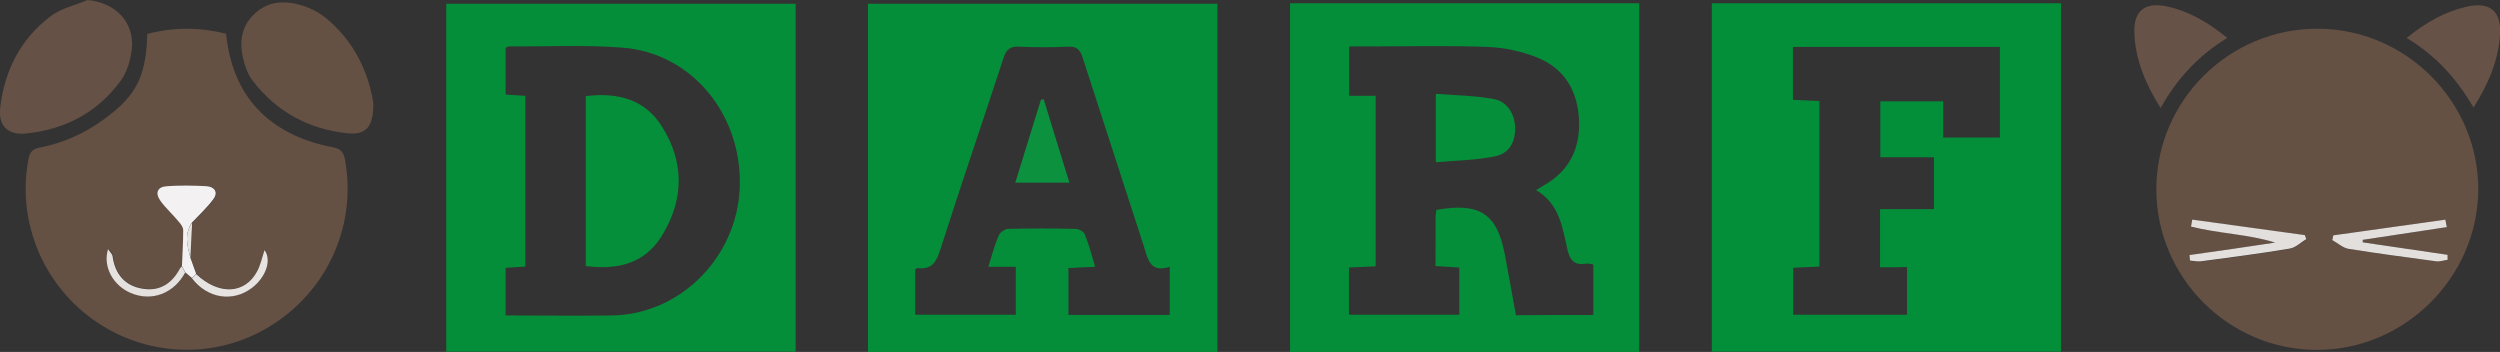 <svg xmlns="http://www.w3.org/2000/svg" xml:space="preserve" id="Laag_1" x="0" y="0" style="enable-background:new 0 0 1001.7 141" version="1.1" viewBox="0 0 1001.7 141"><rect x="0" y="0" width="1001.7" height="141" fill="#333333" stroke="none"/><style type="text/css">.st0{fill:#038e39}.st1{fill:#048e39}.st2{fill:#655044}.st3{fill:#058e39}.st4{fill:#655145}.st5{fill:#675247}.st6{fill:#e2dfdc}.st7{fill:#f3f1f1}.st8{fill:#e4e1df}.st9{fill:#e6e3e1}.st10{fill:#0c923f}.st11{fill:#068f3a}.st12{fill:#058f3a}</style><g id="_x30_IWv0w_00000021822002934046226690000014952560776954037439_"><g><path d="M685.9 1.3h139.9v139.6H685.9V1.3zm67.4 105.8V83.8h21.6V63h-21.5V40.6h25.2v14.5h22.7V18.8h-82.9V40c3.7.2 7.1.3 10.6.5v66.3c-3.7.2-7.1.3-10.5.5v18.8h45.6V107c-3.7.1-7.2.1-10.8.1z" class="st0"/><path d="M347.8 141V1.5h140V141h-140zm120.9-34.1c-8 2.6-8.8-3.2-10.4-8.3-8.1-25.2-16.4-50.3-24.5-75.5-1-3.2-2.4-4.6-5.9-4.4-6.5.3-13 .3-19.5 0-3.6-.2-5.2 1.1-6.3 4.5-8.4 25.6-17.1 51.1-25.3 76.7-1.6 5.1-3.5 8.3-9.3 7.5-.2 0-.5.4-.8.6v18.1H407v-19.2h-11c1.4-4.6 2.5-8.6 4.1-12.4.5-1.3 2.4-2.7 3.7-2.8 9-.2 18-.2 27 0 1.3 0 3.4 1 3.8 2.1 1.7 4.1 2.8 8.4 4.2 13.1-4 .2-7.3.3-10.7.5v18.8h40.6v-19.3z" class="st1"/><path d="M928.4 140.2c-35.5 0-64.5-29.1-64.4-64.6.1-35.3 29.1-64.1 64.5-64.1 35.5 0 64.6 29.2 64.5 64.6-.3 35.1-29.5 64.1-64.6 64.1zm52-49.2-.6-3c-15 2.1-30 4.2-44.9 6.3-.1.6-.3 1.3-.4 1.9 2.2 1.2 4.2 3.1 6.5 3.5 11.6 1.9 23.4 3.5 35.1 5 1.5.2 3.1-.4 4.6-.6v-2c-11.3-1.7-22.7-3.3-34-5v-1c11.3-1.7 22.5-3.4 33.7-5.1zm-68.8 6.2-34.2 5.1c.1.7.1 1.5.2 2.2 1.5.1 3 .5 4.4.3 11.9-1.6 23.7-3.1 35.6-5.1 2.3-.4 4.4-2.5 6.6-3.8-.2-.5-.4-1.1-.6-1.6-15-2.1-30.1-4.1-45.1-6.2-.2.9-.3 1.9-.5 2.8 11.1 2.6 22.8 2.8 33.6 6.3z" class="st2"/><path d="M516.9 1.3h139.9V141H516.9V1.3zm121.5 124.9V106c-1.1-.2-2-.5-2.7-.4-5 .9-6.8-1.4-7.8-6.2-1.9-8.7-3.3-17.9-12.4-23.2 1.5-1 2.4-1.5 3.2-2 10-5.7 14.4-14.5 14-25.7-.4-11.7-5.6-20.8-16.4-25.3-6.3-2.6-13.4-4.1-20.2-4.4-15.8-.6-31.6-.2-47.5-.2h-8v19.8h10.6v68.3c-3.8.2-7.2.3-10.7.5v18.9h44.2v-18.9c-3.3-.2-6.2-.4-9.5-.6V87.4c0-1.1.2-2.2.3-3.3 17.4-3.1 24.4 1.5 27.5 18.1 1.5 8.1 3 16.2 4.4 24.1 10.8-.1 20.8-.1 31-.1z" class="st1"/><path d="M318.8 1.5v139.4h-140V1.5h140zM202.6 107.3v19.1c14.4 0 28.5.2 42.6 0 27.3-.4 50-23.2 51.2-51 1.2-29.2-19-54.1-46.9-56.3-15.1-1.2-30.3-.4-45.5-.5-.5 0-.9.3-1.4.5v18.8c2.8.2 5.3.3 7.9.5v68.4c-2.5.2-4.8.3-7.9.5z" class="st3"/><path d="M59 13.6c10.7-2.8 21.1-2.7 31.6-.1 2.5 25 17 40.5 42.7 45.5 3.6.7 4.5 2.3 5 5.4 4.5 25.4-6.6 51-28.5 65.3-21.5 14.1-49.2 13.9-70.7-.4-21.6-14.4-32.5-40.2-27.7-65.5.5-2.8 1.6-4.1 4.6-4.7C27 57 36.8 52 45.4 44.9 55.3 36.8 58.6 29 59 13.6zm15.2 95.6c.9.8 1.8 1.5 2.7 2.3 6.2 8.1 16.3 9.7 24.1 3.8 5.5-4.2 8-11.2 5.1-15.2-1 3-1.6 5.9-2.9 8.4-4.9 9.4-15.5 9.8-24.5 1.2-.8-2.1-1.5-4.3-2.3-6.4.2-4.7.4-9.4.7-14.1 2.9-3.1 6.1-6 8.6-9.4 2.1-2.8.3-5-2.7-5.2-5.3-.3-10.6-.4-15.9 0-3.8.3-4.9 2.8-2.6 5.9 2.1 2.9 4.8 5.4 7.2 8.2.9 1 1.9 2.4 1.9 3.5 0 4.8-.3 9.6-.5 14.4l-.7.7c-3.2 6-8.1 9.4-14.9 8.3-7.3-1.1-11.3-5.8-12.2-13.1-.1-.9-1-1.6-1.8-2.8-2.1 7 2.1 14.6 9.1 17.6 8.2 3.7 17.1.3 21.6-8.1z" class="st2"/><path d="M35.1 0C46.4 1.1 54 9 52.8 19.8c-.5 4.3-1.9 9.1-4.4 12.5-9.3 12.8-22.4 19.6-38 21.2C3 54.2-.8 50.3.1 42.9 1.9 28.1 8.3 15.5 20.4 6.4c4.1-3.1 9.8-4.3 14.7-6.4z" class="st4"/><path d="M149.6 41.3c.1 9.4-2.9 12.9-10.3 12.1-15.6-1.6-28.5-8.6-38.1-21.1-1.5-1.9-2.5-4.4-3.2-6.7-2.2-7.3-2-14.3 3.8-19.9 5.7-5.5 12.6-5.6 19.6-3.4 3 1 5.9 2.4 8.4 4.3 11.9 9.4 17.8 22.1 19.8 34.7z" class="st2"/><path d="M865.7 43.3c-6.2-10-10.2-19.6-10.5-30.3-.3-8.6 4.2-12.2 12.7-10.5 9 1.9 16.7 6.3 24.5 12.7-11.4 7-19.9 16-26.7 28.1zM964.3 15.2c7.7-6.2 15.2-10.5 24-12.5 9.3-2.1 13.9 1.6 13.4 11-.6 10.5-4.6 19.8-10.6 29.4-6.8-11.7-15.2-20.9-26.8-27.9z" class="st5"/><path d="M980.4 91c-11.2 1.7-22.5 3.4-33.7 5.1v1c11.3 1.7 22.7 3.3 34 5v2c-1.5.2-3.1.8-4.6.6-11.7-1.6-23.4-3.1-35.1-5-2.3-.4-4.3-2.3-6.5-3.5.1-.6.3-1.3.4-1.9 15-2.1 30-4.2 44.9-6.3l.6 3zM911.6 97.2c-10.9-3.4-22.6-3.6-33.7-6.4.2-.9.3-1.9.5-2.8 15 2.1 30.1 4.1 45.1 6.2.2.5.4 1.1.6 1.6-2.2 1.3-4.2 3.4-6.6 3.8-11.8 2-23.7 3.5-35.6 5.1-1.4.2-3-.2-4.4-.3-.1-.7-.1-1.5-.2-2.2 11.5-1.6 22.9-3.3 34.3-5z" class="st6"/><path d="M76.3 103.3c.8 2.1 1.5 4.3 2.3 6.4-.6.6-1.1 1.2-1.7 1.7-.9-.8-1.8-1.5-2.7-2.3-.4-.8-.9-1.7-1.3-2.5.2-4.8.5-9.6.5-14.4 0-1.2-1-2.5-1.9-3.5-2.3-2.8-5.1-5.3-7.2-8.2-2.3-3.2-1.2-5.7 2.6-5.9 5.3-.4 10.6-.3 15.9 0 3.1.2 4.8 2.4 2.7 5.2-2.5 3.4-5.7 6.3-8.6 9.4-3.1 4.6-1.9 9.3-.6 14.1z" class="st7"/><path d="M72.9 106.7c.4.8.9 1.7 1.3 2.5-4.5 8.4-13.4 11.8-21.8 8.2-7.1-3-11.3-10.6-9.1-17.6.8 1.2 1.7 2 1.8 2.8 1 7.3 5 12 12.2 13.1 6.9 1.1 11.8-2.3 14.9-8.3l.7-.7z" class="st8"/><path d="M76.9 111.5c.6-.6 1.1-1.2 1.7-1.7 9.1 8.6 19.6 8.1 24.5-1.2 1.3-2.5 1.9-5.4 2.9-8.4 3 4 .5 11-5.1 15.2-7.7 5.8-17.8 4.2-24-3.9zM76.3 103.3c-1.3-4.8-2.6-9.5.7-14.1-.2 4.7-.5 9.4-.7 14.1z" class="st9"/><path d="M428.5 73.2h-21.7c3.5-11.4 6.9-22.3 10.3-33.3.4 0 .7 0 1.1-.1 3.3 10.9 6.7 21.8 10.3 33.4z" class="st10"/><path d="M575.3 65V37.6c7.9.6 15.7.7 23.3 2.1 5.4 1 8.4 6.2 8.5 11.6 0 5.9-2.5 10.3-8.4 11.4-7.5 1.5-15.1 1.6-23.4 2.3z" class="st11"/><path d="M234.7 106.6V38.5c12.7-1.5 23.6 1.1 30.6 12.3 8.7 13.9 8.8 28.4.6 42.5-6.3 11.1-16.4 15.2-31.2 13.3z" class="st12"/></g></g></svg>